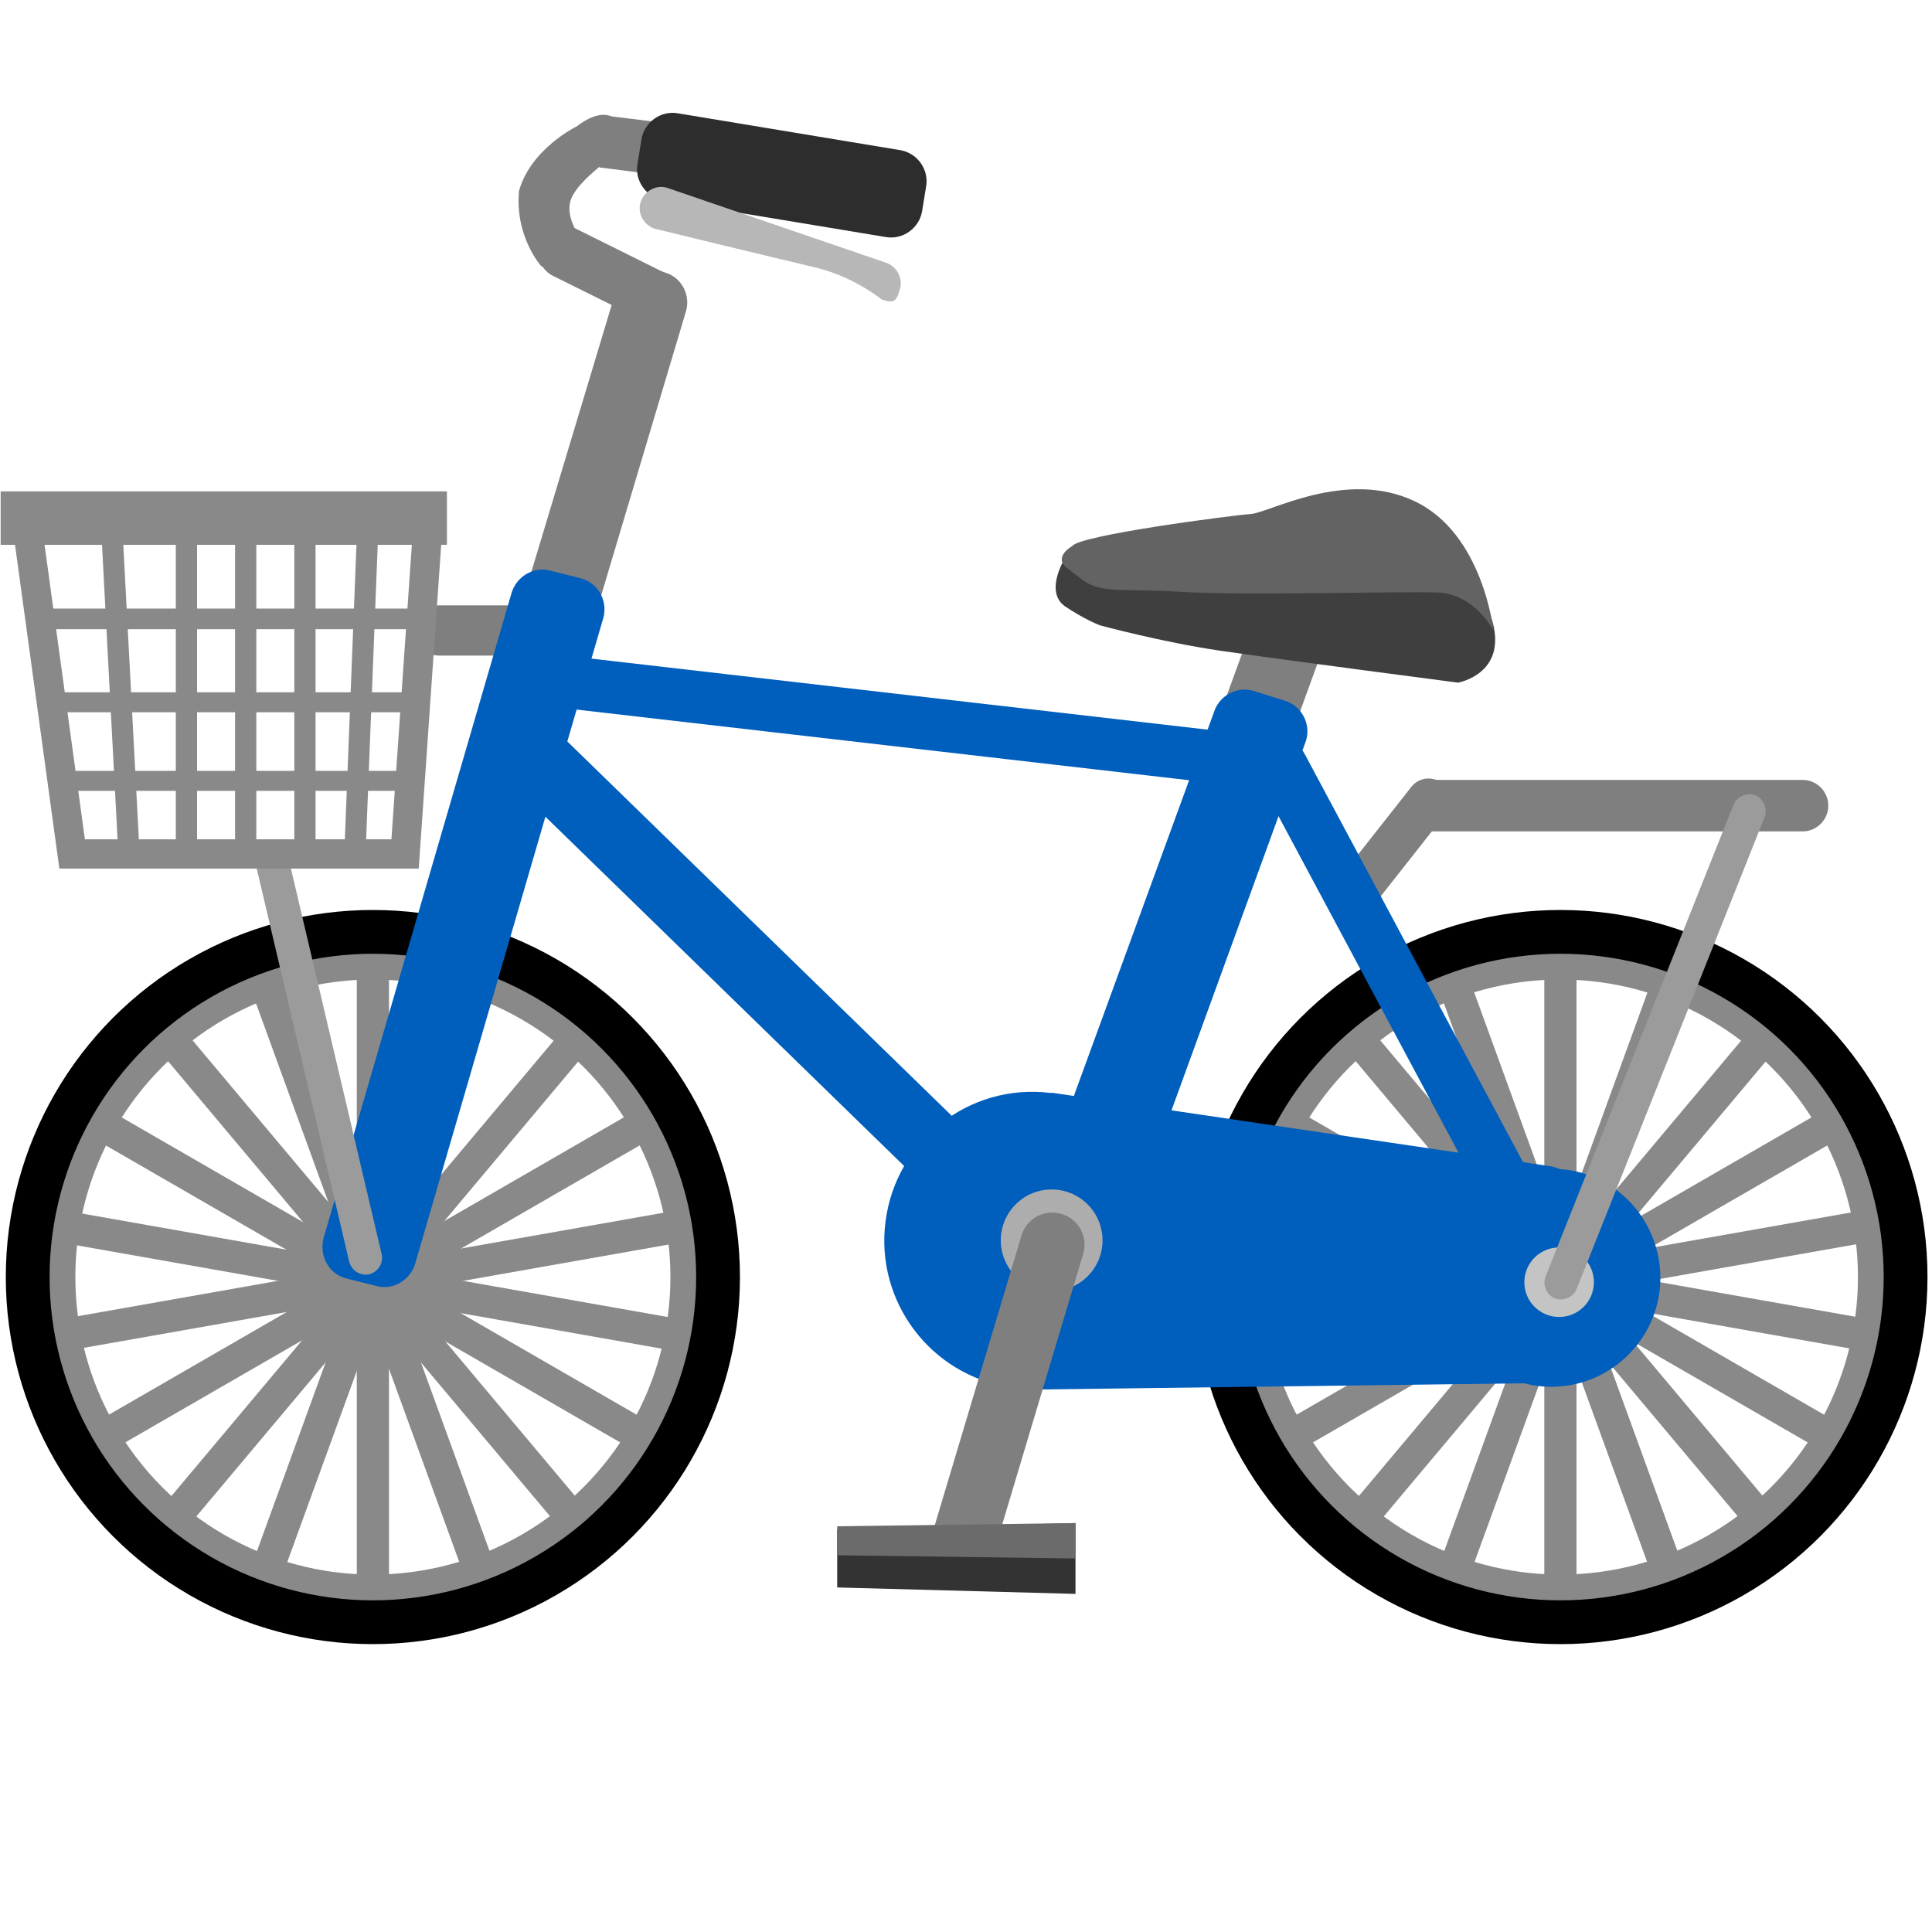<?xml version="1.0" encoding="utf-8"?>
<!-- Generator: Adobe Illustrator 21.1.0, SVG Export Plug-In . SVG Version: 6.00 Build 0)  -->
<svg version="1.1" id="レイヤー_1" xmlns="http://www.w3.org/2000/svg" xmlns:xlink="http://www.w3.org/1999/xlink" x="0px"
	 y="0px" viewBox="0 0 300 300" style="enable-background:new 0 0 300 300;" xml:space="preserve">
<style type="text/css">
	.st0{fill:none;stroke:#000000;stroke-width:10;stroke-miterlimit:10;}
	.st1{fill:none;stroke:#898989;stroke-width:4;stroke-miterlimit:10;}
	.st2{fill:#898989;}
	.st3{fill:#7F7F7F;}
	.st4{fill:#005EBC;}
	.st5{fill:#C4C4C4;}
	.st6{fill:#3F3F3F;}
	.st7{fill:#636363;}
	.st8{fill:#2D2D2D;}
	.st9{fill:#B7B7B7;}
	.st10{fill:#9B9B9B;}
	.st11{fill:none;stroke:#898989;stroke-width:4.547;stroke-linecap:round;stroke-miterlimit:10;}
	.st12{fill:#ADADAD;}
	.st13{fill:#333333;}
	.st14{fill:#6B6B6B;}
</style>
<g>
	<circle class="st0" cx="57.9" cy="198.3" r="52"/>
	<circle class="st1" cx="57.9" cy="198.3" r="48.2"/>
	<rect x="55.4" y="150.2" class="st2" width="5" height="96.3"/>
	<rect x="55.4" y="150.2" transform="matrix(0.94 -0.342 0.342 0.94 -64.345 31.758)" class="st2" width="5" height="96.3"/>
	<rect x="55.4" y="150.7" transform="matrix(0.766 -0.643 0.643 0.766 -114.256 83.764)" class="st2" width="5" height="96.3"/>
	<rect x="55.4" y="150.8" transform="matrix(0.5 -0.866 0.866 0.5 -143.331 149.589)" class="st2" width="5" height="96.3"/>
	
		<rect x="55.4" y="150.8" transform="matrix(0.174 -0.985 0.985 0.174 -148.07 221.383)" class="st2" width="5" height="96.3"/>
	
		<rect x="55.4" y="150.8" transform="matrix(-0.174 -0.985 0.985 -0.174 -127.967 290.469)" class="st2" width="5" height="96.3"/>
	<rect x="55.4" y="150.8" transform="matrix(-0.5 -0.866 0.866 -0.5 -85.449 348.512)" class="st2" width="5" height="96.3"/>
	
		<rect x="55.4" y="150.8" transform="matrix(-0.766 -0.643 0.643 -0.766 -25.642 388.513)" class="st2" width="5" height="96.3"/>
	
		<rect x="55.4" y="150.8" transform="matrix(-0.94 -0.342 0.342 -0.94 44.238 405.646)" class="st2" width="5" height="96.3"/>
</g>
<g>
	<circle class="st0" cx="242.3" cy="198.3" r="52"/>
	<circle class="st1" cx="242.3" cy="198.3" r="48.2"/>
	<rect x="239.8" y="150.2" class="st2" width="5" height="96.3"/>
	<rect x="239.8" y="150.2" transform="matrix(0.94 -0.342 0.342 0.94 -53.224 94.828)" class="st2" width="5" height="96.3"/>
	
		<rect x="239.8" y="150.7" transform="matrix(0.766 -0.643 0.643 0.766 -71.114 202.297)" class="st2" width="5" height="96.3"/>
	<rect x="239.8" y="150.8" transform="matrix(0.5 -0.866 0.866 0.5 -51.129 309.288)" class="st2" width="5" height="96.3"/>
	
		<rect x="239.8" y="150.8" transform="matrix(0.174 -0.985 0.985 0.174 4.313 402.986)" class="st2" width="5" height="96.3"/>
	
		<rect x="239.8" y="150.8" transform="matrix(-0.174 -0.985 0.985 -0.174 88.459 472.072)" class="st2" width="5" height="96.3"/>
	<rect x="239.8" y="150.8" transform="matrix(-0.5 -0.866 0.866 -0.5 191.158 508.211)" class="st2" width="5" height="96.3"/>
	
		<rect x="239.8" y="150.8" transform="matrix(-0.766 -0.643 0.643 -0.766 300.024 507.046)" class="st2" width="5" height="96.3"/>
	
		<rect x="239.8" y="150.8" transform="matrix(-0.94 -0.342 0.342 -0.94 401.926 468.716)" class="st2" width="5" height="96.3"/>
</g>
<path class="st3" d="M103.2,42.3l-1.4-0.4c-2.6-0.8-5.4,0.7-6.2,3.4L80.1,96.8c-0.8,2.6,0.7,5.4,3.4,6.2l1.4,0.4
	c2.6,0.8,5.4-0.7,6.2-3.4l15.4-51.6C107.3,45.8,105.8,43,103.2,42.3z"/>
<path class="st3" d="M204,89.7l-1.4-0.5c-2.6-0.9-5.5,0.5-6.4,3.1l-14.5,39.9c-0.9,2.6,0.5,5.5,3.1,6.4l1.4,0.5
	c2.6,0.9,5.5-0.5,6.4-3.1l14.5-39.9C207.9,93.5,206.6,90.6,204,89.7z"/>
<path class="st3" d="M79.3,101.8H68.2c-2.1,0-3.9-1.7-3.9-3.9v0c0-2.1,1.7-3.9,3.9-3.9h11.1c2.1,0,3.9,1.7,3.9,3.9v0
	C83.2,100.1,81.4,101.8,79.3,101.8z"/>
<path class="st4" d="M53.7,198.5l4.8,1.2c2.6,0.7,5.3-1,6-3.6L93.7,95.9c0.7-2.7-0.9-5.4-3.5-6.1l-4.8-1.2c-2.6-0.7-5.3,1-6,3.6
	L50.2,192.4C49.6,195.1,51.1,197.8,53.7,198.5z"/>
<path class="st3" d="M224.3,126.6l-10,12.7c-1.3,1.4-3.4,1.5-4.8,0.2v0c-1.4-1.3-1.5-3.4-0.2-4.8l10-12.7c1.3-1.4,3.4-1.5,4.8-0.2
	l0,0C225.5,123.1,225.6,125.2,224.3,126.6z"/>
<path class="st4" d="M243,181.6c-0.3,0-0.6,0-0.9-0.1c-0.4-0.2-0.8-0.3-1.3-0.4l-77.3-11.4c-0.1,0-0.1,0-0.2,0c0,0,0,0-0.1,0l-0.1,0
	c0,0,0,0-0.1,0c-12.5-1.5-23.9,7.4-25.5,20c-1.6,12.4,7,23.8,19.3,25.7c0.4,0.2,0.9,0.4,1.4,0.4l78.3-1c0.1,0,0.1,0,0.2,0
	c0.7,0.2,1.3,0.3,2,0.4c9.3,1.2,17.8-5.4,19-14.7C258.8,191.2,252.3,182.7,243,181.6z"/>
<path class="st4" d="M238.2,200.9l-42.9-80.2c-1.1-2.2-0.4-4.7,1.4-5.6l0.5-0.2c1.9-0.9,4.3,0.1,5.4,2.2l42.9,80.2
	c1.1,2.2,0.4,4.7-1.4,5.6l-0.5,0.2C241.7,204.1,239.3,203.1,238.2,200.9z"/>
<circle class="st5" cx="242.1" cy="199.1" r="5.4"/>
<path class="st4" d="M162.4,197.6l4.8,1.5c2.6,0.8,5.4-0.7,6.2-3.3l29.4-80.8c0.8-2.6-0.7-5.4-3.3-6.2l-4.8-1.5
	c-2.6-0.8-5.4,0.7-6.2,3.3L159,191.4C158.2,194,159.7,196.8,162.4,197.6z"/>
<path class="st4" d="M154.3,194.6l-76.1-74.1c-1.9-1.9-1.9-5.1,0-7.1l0.5-0.5c1.9-1.9,5.1-1.9,7.1,0l76.1,74.1
	c1.9,1.9,1.9,5.1,0,7.1l-0.5,0.5C159.4,196.5,156.3,196.5,154.3,194.6z"/>
<path class="st4" d="M189.4,121.7L83.6,109.5c-2.7-0.3-4.8-2.2-4.6-4.3l0-0.5c0.2-2.1,2.6-3.6,5.3-3.3l105.8,12.2
	c2.7,0.3,4.8,2.2,4.6,4.3l0,0.5C194.5,120.5,192.1,122,189.4,121.7z"/>
<path class="st6" d="M170.8,97.1c0,0,9.6,2.6,18.4,3.9c8.8,1.3,37.2,5,37.2,5s7.5-1.3,5.4-9.3c-2.1-8-8.4-5.3-22.8-5.3
	c-14.3,0-35.8-0.1-38.1-1.4c-2.3-1.3-5.6-3.2-5.6-3.2s-3.1,5,0,7.3C168.4,96.2,170.8,97.1,170.8,97.1z"/>
<path class="st7" d="M166.5,84.8c1-1.7,25-4.8,27.8-5c2.8-0.2,14.7-7,25.3-2c10.7,5,12.3,20.1,12.3,20.1s-2.9-5.7-8.7-5.9
	c-5.8-0.2-30.3,0.5-39.8-0.1c-9.4-0.6-12.4,0.4-15.5-2c-1.1-0.9-2.8-1.9-3-2.7C164.6,85.8,166.5,84.8,166.5,84.8z"/>
<path class="st3" d="M101.5,50.6l-15.5-7.7C84,42,83,39.6,83.9,37.6v0c0.9-2.1,3.2-3.1,5.3-2.2l15.5,7.7"/>
<path class="st3" d="M84.1,41.4c0,0-4.2-4.6-3.5-11.8c1.9-6.6,9-10,9-10s2.6-2.2,4.8-1.7l0,0c2.2,0.5,3.5,2.8,3,4.9
	c0,0-8.2,5.1-8.9,8.7c-0.7,3.7,3.5,7.7,3.5,7.7"/>
<path class="st3" d="M93.5,17.9l17.2,2.1c2.2,0.1,4,2,3.9,4.3l0,0c-0.1,2.2-2,4-4.3,3.9L93.1,26"/>
<path class="st8" d="M137.5,36.8l-34.4-5.7c-2.7-0.4-4.6-3-4.1-5.7l0.6-3.7c0.4-2.7,3-4.6,5.7-4.1l34.4,5.7c2.7,0.4,4.6,3,4.1,5.7
	l-0.6,3.7C142.8,35.4,140.2,37.3,137.5,36.8z"/>
<path class="st9" d="M136.9,46.5c0,0-4.1-3.4-10-4.9c-6-1.4-25.3-6.1-25.3-6.1c-1.7-0.6-2.7-2.5-2.1-4.2l0,0
	c0.6-1.7,2.5-2.7,4.2-2.1l33.9,11.6c1.7,0.6,2.7,2.5,2.1,4.2v0C139.2,46.9,138.7,47.1,136.9,46.5z"/>
<path class="st10" d="M41.9,131.6L41.9,131.6c1.4-0.2,2.7,0.7,3,2.1l14.4,61.2c0.2,1.4-0.7,2.7-2.1,3l0,0c-1.4,0.2-2.7-0.7-3-2.1
	l-14.4-61.2C39.6,133.2,40.5,131.8,41.9,131.6z"/>
<polygon class="st11" points="62.9,132.6 11.2,132.6 3.9,79.3 66.6,79.3 "/>
<rect x="0.1" y="76.3" class="st2" width="69.3" height="8.3"/>
<rect x="17" y="82.6" transform="matrix(0.999 -5.272702e-02 5.272702e-02 0.999 -5.595 1.133)" class="st2" width="3.3" height="47.9"/>
<rect x="27.3" y="82.6" class="st2" width="3.3" height="47.9"/>
<rect x="36.5" y="82.6" class="st2" width="3.3" height="47.9"/>
<rect x="45.7" y="82.6" class="st2" width="3.3" height="47.9"/>
<rect x="54.5" y="82.6" transform="matrix(0.999 3.930588e-02 -3.930588e-02 0.999 4.233 -2.127)" class="st2" width="3.3" height="47.9"/>
<rect x="9.3" y="119.7" class="st2" width="55" height="3.1"/>
<rect x="9.3" y="107.5" class="st2" width="55" height="3.1"/>
<rect x="7.8" y="94.5" class="st2" width="56.5" height="3.2"/>
<path class="st3" d="M222,129.1h57.9c2.2,0,4-1.8,4-4v0c0-2.2-1.8-4-4-4H222c-2.2,0-4,1.8-4,4v0C218,127.3,219.8,129.1,222,129.1z"
	/>
<path class="st10" d="M272.6,123.5L272.6,123.5c1.3,0.6,1.9,2.1,1.4,3.4l-29.2,73.3c-0.6,1.3-2.1,1.9-3.4,1.4l0,0
	c-1.3-0.6-1.9-2.1-1.4-3.4l29.2-73.3C269.8,123.6,271.3,123,272.6,123.5z"/>
<circle class="st12" cx="163.3" cy="192.6" r="7.9"/>
<path class="st3" d="M164.8,188.5L164.8,188.5c-2.6-0.8-5.4,0.7-6.2,3.4l-13.5,45.1c-0.8,2.6,0.7,5.4,3.4,6.2l0,0
	c2.6,0.8,5.4-0.7,6.2-3.4l13.5-45.1C169,192,167.4,189.2,164.8,188.5z"/>
<polygon class="st13" points="167,247.5 130,246.5 130,237.5 167,236.5 "/>
<polygon class="st14" points="167,242 130,241.5 130,237 167,236.5 "/>
</svg>
